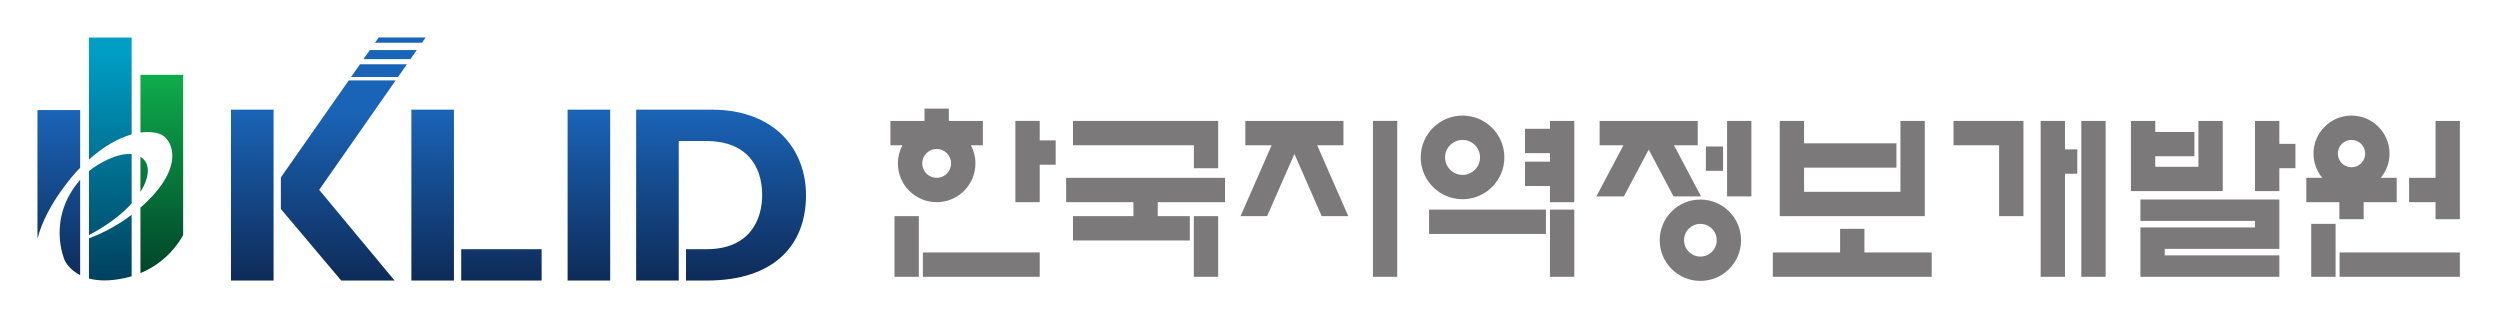 <svg width="267" height="34" viewBox="0 0 267 34" fill="none" xmlns="http://www.w3.org/2000/svg">
<g style="mix-blend-mode:luminosity">
<path d="M29.218 19.982V11.711H24.668V29.961H29.218V21.399V19.982Z" fill="url(#paint0_linear_44_576)"/>
<path d="M49.257 29.961H57.846V26.615H49.257V29.961Z" fill="url(#paint1_linear_44_576)"/>
<path d="M48.481 11.711H43.934V29.961H48.481V26.615V11.711Z" fill="url(#paint2_linear_44_576)"/>
<path d="M60.62 29.961H65.168V11.711H60.62V29.961Z" fill="url(#paint3_linear_44_576)"/>
<path d="M75.995 11.711H67.941V29.961H72.489V26.615V15.057H73.266H75.406C79.713 15.057 81.4 17.706 81.4 20.835C81.4 23.511 80.035 26.615 75.458 26.615H73.266V29.961H75.487C82.764 29.961 86.081 26.106 86.081 20.863C86.081 15.86 82.655 11.711 75.995 11.711Z" fill="url(#paint4_linear_44_576)"/>
<path d="M29.995 18.95V22.319L36.441 29.961H42.14L34.088 20.275L42.256 8.584H37.248L29.995 18.95Z" fill="url(#paint5_linear_44_576)"/>
<path d="M45.464 4H40.447L40.045 4.567H45.067L45.464 4Z" fill="url(#paint6_linear_44_576)"/>
<path d="M39.497 5.349L38.824 6.312H43.834L44.505 5.349H39.497Z" fill="url(#paint7_linear_44_576)"/>
<path d="M37.493 8.221H42.513L43.455 6.865H38.449L37.493 8.221Z" fill="url(#paint8_linear_44_576)"/>
<path d="M9.5 25.107C11.574 24.019 13.056 22.84 14.061 21.726V16.454C12.519 16.314 10.528 17.437 9.5 18.271V22.309V25.107Z" fill="url(#paint9_linear_44_576)"/>
<path d="M14.061 11.754V4.009H9.5V11.754V17.037C11.049 15.665 12.579 14.764 14.061 14.354V11.754Z" fill="url(#paint10_linear_44_576)"/>
<path d="M9.5 25.46V29.745C10.424 29.99 11.645 30.055 13.255 29.71C13.534 29.651 13.802 29.581 14.061 29.504V22.941C12.231 24.321 10.463 25.099 9.5 25.46Z" fill="url(#paint11_linear_44_576)"/>
<path d="M15.769 18.532C15.852 17.819 15.655 17.25 15.197 16.885C15.134 16.836 15.067 16.791 14.999 16.75V20.498C15.461 19.766 15.708 19.091 15.769 18.532Z" fill="url(#paint12_linear_44_576)"/>
<path d="M17.278 14.406C17.699 14.628 18.203 15.187 18.357 16.084C18.529 17.093 18.297 18.764 16.217 21.001C15.82 21.428 15.411 21.82 14.999 22.178V29.169C17.796 28.007 19.142 25.89 19.561 25.102V7.991H14.999V14.156C16.052 14.018 16.858 14.183 17.278 14.406Z" fill="url(#paint13_linear_44_576)"/>
<path d="M6.906 27.795C6.983 27.961 7.417 28.806 8.56 29.388V19.207C4.945 23.358 6.885 27.75 6.906 27.795Z" fill="url(#paint14_linear_44_576)"/>
<path d="M8.56 17.924V11.754H4V25.486C4.974 21.708 8.192 18.302 8.238 18.251C8.346 18.139 8.455 18.032 8.56 17.924Z" fill="url(#paint15_linear_44_576)"/>
<path d="M220.541 15.955V12.914H217.943V29.561H220.541V18.555H221.854V15.955H220.541Z" fill="#7B7979"/>
<path d="M222.283 15.955V18.555V29.561H224.881V12.914H222.283V15.955Z" fill="#7B7979"/>
<path d="M208.637 12.914V15.512H213.505V23.084H216.103V15.512V12.914H213.505H208.637Z" fill="#7B7979"/>
<path d="M127.503 17.967H130.1V15.512V12.921V12.914H114.594V15.512H127.503V17.967Z" fill="#7B7979"/>
<path d="M127.502 29.561H130.1V25.682V23.091V23.084H127.502V25.682V29.561Z" fill="#7B7979"/>
<path d="M113.864 21.592H121.048V23.084H114.594V25.682H127.073V23.084H123.646V21.592H130.831V18.992H113.864V21.592Z" fill="#7B7979"/>
<path d="M202.969 23.084H205.567V20.486V17.905V15.308V12.914H202.969V15.308V17.905V20.486H192.675V17.905H202.54V15.308H192.675V12.914H190.076V15.308V17.905V20.486V23.084H192.675H202.969Z" fill="#7B7979"/>
<path d="M199.121 24.44H196.524V26.963H189.338V29.561H206.306V26.963H199.121V24.44Z" fill="#7B7979"/>
<path d="M243.433 12.916H240.834V20.409H243.433V17.962H245.151V15.364H243.433V12.916Z" fill="#7B7979"/>
<path d="M234.792 20.409H237.389V17.812V16.928V14.33V12.916H234.792V14.09V16.686V17.812H230.18V16.686H234.362V14.09H230.18V12.916H227.583V14.33V16.928V17.812V20.409H230.18H234.792Z" fill="#7B7979"/>
<path d="M228.595 23.593H240.834V24.29H228.595V25.453V26.578V27.273V29.128V29.561H243.434V27.273H231.193V26.578H243.434V26.159V24.29V23.593V22.481V21.306H228.595V23.593Z" fill="#7B7979"/>
<path d="M249.869 29.561H262.715V26.963H249.869V29.561Z" fill="#7B7979"/>
<path d="M249.44 23.907H246.842V26.963V29.554V29.561H249.44V26.963V23.907Z" fill="#7B7979"/>
<path d="M260.117 12.916V18.992H257.291V21.592H260.117V23.413H262.715V12.916H260.117Z" fill="#7B7979"/>
<path d="M249.844 23.413H252.44V21.592H255.969V18.992H254.267C254.85 18.29 255.201 17.389 255.201 16.405C255.201 14.163 253.383 12.345 251.142 12.345C248.9 12.345 247.084 14.163 247.084 16.405C247.084 17.389 247.433 18.29 248.016 18.992H246.314V21.592H249.844V23.413ZM249.68 16.405C249.68 15.597 250.334 14.943 251.142 14.943C251.947 14.943 252.603 15.597 252.603 16.405C252.603 17.21 251.947 17.864 251.142 17.864C250.334 17.864 249.68 17.21 249.68 16.405Z" fill="#7B7979"/>
<path d="M165.536 13.756H162.87V16.357H165.536V17.265H162.87V19.863H165.536V21.346V21.595H168.134V12.914H165.536V13.756Z" fill="#7B7979"/>
<path d="M152.625 22.386V24.985H165.105V22.386H152.625Z" fill="#7B7979"/>
<path d="M165.536 29.561H168.134V24.985V22.394V22.385H165.536V24.985V29.561Z" fill="#7B7979"/>
<path d="M156.199 21.275C158.665 21.275 160.665 19.277 160.665 16.812C160.665 14.345 158.665 12.345 156.199 12.345C153.733 12.345 151.733 14.345 151.733 16.812C151.733 19.277 153.733 21.275 156.199 21.275ZM156.199 14.945C157.23 14.945 158.067 15.78 158.067 16.812C158.067 17.841 157.23 18.679 156.199 18.679C155.168 18.679 154.332 17.841 154.332 16.812C154.332 15.78 155.168 14.945 156.199 14.945Z" fill="#7B7979"/>
<path d="M98.562 29.561H111.041V26.963H98.562V29.561Z" fill="#7B7979"/>
<path d="M98.132 23.084H95.534V26.963V29.554V29.561H98.132V26.963V23.084Z" fill="#7B7979"/>
<path d="M111.041 12.911H108.443V21.592H111.041V17.592H112.745V14.993H111.041V12.911Z" fill="#7B7979"/>
<path d="M95.895 17.452C95.895 19.738 97.749 21.592 100.036 21.592C102.323 21.592 104.176 19.738 104.176 17.452C104.176 16.751 104 16.091 103.692 15.512H104.972V12.914H101.334V11.596H98.736V12.914H95.099V15.512H96.378C96.07 16.091 95.895 16.751 95.895 17.452ZM100.036 15.907C100.887 15.907 101.578 16.599 101.578 17.451C101.578 18.304 100.887 18.992 100.036 18.992C99.183 18.992 98.492 18.304 98.492 17.451C98.492 16.599 99.183 15.907 100.036 15.907Z" fill="#7B7979"/>
<path d="M146.629 29.561H149.225V12.911H146.629V29.561Z" fill="#7B7979"/>
<path d="M143.479 15.512V12.914H133.005V15.512H135.812L132.49 23.084H135.328L138.243 16.441L141.157 23.084H143.994L140.674 15.512H143.479Z" fill="#7B7979"/>
<path d="M181.601 21.312C179.201 21.312 177.257 23.258 177.257 25.656C177.257 28.056 179.201 30 181.601 30C183.999 30 185.944 28.056 185.944 25.656C185.944 23.258 183.999 21.312 181.601 21.312ZM181.601 27.402C180.636 27.402 179.855 26.62 179.855 25.656C179.855 24.692 180.636 23.912 181.601 23.912C182.565 23.912 183.347 24.692 183.347 25.656C183.347 26.62 182.565 27.402 181.601 27.402Z" fill="#7B7979"/>
<path d="M181.673 20.977L178.778 15.512H181.32V12.914H170.843V15.512H173.386L170.491 20.977H173.432L176.081 15.973L178.732 20.977H181.673Z" fill="#7B7979"/>
<path d="M182.187 15.648V18.244H184.022V15.648H182.187Z" fill="#7B7979"/>
<path d="M184.451 12.914V15.156V15.648V18.244V20.977H187.048V12.914H184.451Z" fill="#7B7979"/>
</g>
<defs>
<linearGradient id="paint0_linear_44_576" x1="26.943" y1="11.593" x2="26.943" y2="29.997" gradientUnits="userSpaceOnUse">
<stop stop-color="#1A64B7"/>
<stop offset="0.008" stop-color="#1A64B7"/>
<stop offset="1" stop-color="#0E2B58"/>
</linearGradient>
<linearGradient id="paint1_linear_44_576" x1="53.552" y1="11.589" x2="53.552" y2="29.996" gradientUnits="userSpaceOnUse">
<stop stop-color="#1A64B7"/>
<stop offset="0.008" stop-color="#1A64B7"/>
<stop offset="1" stop-color="#0E2B58"/>
</linearGradient>
<linearGradient id="paint2_linear_44_576" x1="46.207" y1="11.593" x2="46.207" y2="29.997" gradientUnits="userSpaceOnUse">
<stop stop-color="#1A64B7"/>
<stop offset="0.008" stop-color="#1A64B7"/>
<stop offset="1" stop-color="#0E2B58"/>
</linearGradient>
<linearGradient id="paint3_linear_44_576" x1="62.894" y1="11.593" x2="62.894" y2="29.997" gradientUnits="userSpaceOnUse">
<stop stop-color="#1A64B7"/>
<stop offset="0.008" stop-color="#1A64B7"/>
<stop offset="1" stop-color="#0E2B58"/>
</linearGradient>
<linearGradient id="paint4_linear_44_576" x1="77.011" y1="11.593" x2="77.011" y2="29.997" gradientUnits="userSpaceOnUse">
<stop stop-color="#1A64B7"/>
<stop offset="0.008" stop-color="#1A64B7"/>
<stop offset="1" stop-color="#0E2B58"/>
</linearGradient>
<linearGradient id="paint5_linear_44_576" x1="36.125" y1="11.596" x2="36.125" y2="29.997" gradientUnits="userSpaceOnUse">
<stop stop-color="#1A64B7"/>
<stop offset="0.008" stop-color="#1A64B7"/>
<stop offset="1" stop-color="#0E2B58"/>
</linearGradient>
<linearGradient id="paint6_linear_44_576" x1="42.754" y1="11.501" x2="42.754" y2="29.897" gradientUnits="userSpaceOnUse">
<stop stop-color="#1A64B7"/>
<stop offset="0.008" stop-color="#1A64B7"/>
<stop offset="1" stop-color="#0E2B58"/>
</linearGradient>
<linearGradient id="paint7_linear_44_576" x1="41.664" y1="11.567" x2="41.664" y2="29.986" gradientUnits="userSpaceOnUse">
<stop stop-color="#1A64B7"/>
<stop offset="0.008" stop-color="#1A64B7"/>
<stop offset="1" stop-color="#0E2B58"/>
</linearGradient>
<linearGradient id="paint8_linear_44_576" x1="40.474" y1="11.597" x2="40.474" y2="30.015" gradientUnits="userSpaceOnUse">
<stop stop-color="#1A64B7"/>
<stop offset="0.008" stop-color="#1A64B7"/>
<stop offset="1" stop-color="#0E2B58"/>
</linearGradient>
<linearGradient id="paint9_linear_44_576" x1="11.781" y1="5.337" x2="11.78" y2="31.596" gradientUnits="userSpaceOnUse">
<stop stop-color="#009EC5"/>
<stop offset="0.008" stop-color="#009EC5"/>
<stop offset="1" stop-color="#003B57"/>
</linearGradient>
<linearGradient id="paint10_linear_44_576" x1="11.781" y1="5.337" x2="11.78" y2="31.597" gradientUnits="userSpaceOnUse">
<stop stop-color="#009EC5"/>
<stop offset="0.008" stop-color="#009EC5"/>
<stop offset="1" stop-color="#003B57"/>
</linearGradient>
<linearGradient id="paint11_linear_44_576" x1="11.781" y1="5.854" x2="11.78" y2="31.344" gradientUnits="userSpaceOnUse">
<stop stop-color="#009EC5"/>
<stop offset="0.008" stop-color="#009EC5"/>
<stop offset="1" stop-color="#003B57"/>
</linearGradient>
<linearGradient id="paint12_linear_44_576" x1="15.384" y1="8.084" x2="15.384" y2="29.138" gradientUnits="userSpaceOnUse">
<stop stop-color="#0FAB4B"/>
<stop offset="0.008" stop-color="#0FAB4B"/>
<stop offset="1" stop-color="#00452A"/>
</linearGradient>
<linearGradient id="paint13_linear_44_576" x1="17.28" y1="8.08" x2="17.28" y2="29.145" gradientUnits="userSpaceOnUse">
<stop stop-color="#0FAB4B"/>
<stop offset="0.008" stop-color="#0FAB4B"/>
<stop offset="1" stop-color="#00452A"/>
</linearGradient>
<linearGradient id="paint14_linear_44_576" x1="7.465" y1="11.67" x2="7.465" y2="29.807" gradientUnits="userSpaceOnUse">
<stop stop-color="#1A64B7"/>
<stop offset="0.008" stop-color="#1A64B7"/>
<stop offset="1" stop-color="#0E2B58"/>
</linearGradient>
<linearGradient id="paint15_linear_44_576" x1="6.28" y1="11.672" x2="6.28" y2="29.806" gradientUnits="userSpaceOnUse">
<stop stop-color="#1A64B7"/>
<stop offset="0.008" stop-color="#1A64B7"/>
<stop offset="1" stop-color="#0E2B58"/>
</linearGradient>
</defs>
</svg>
